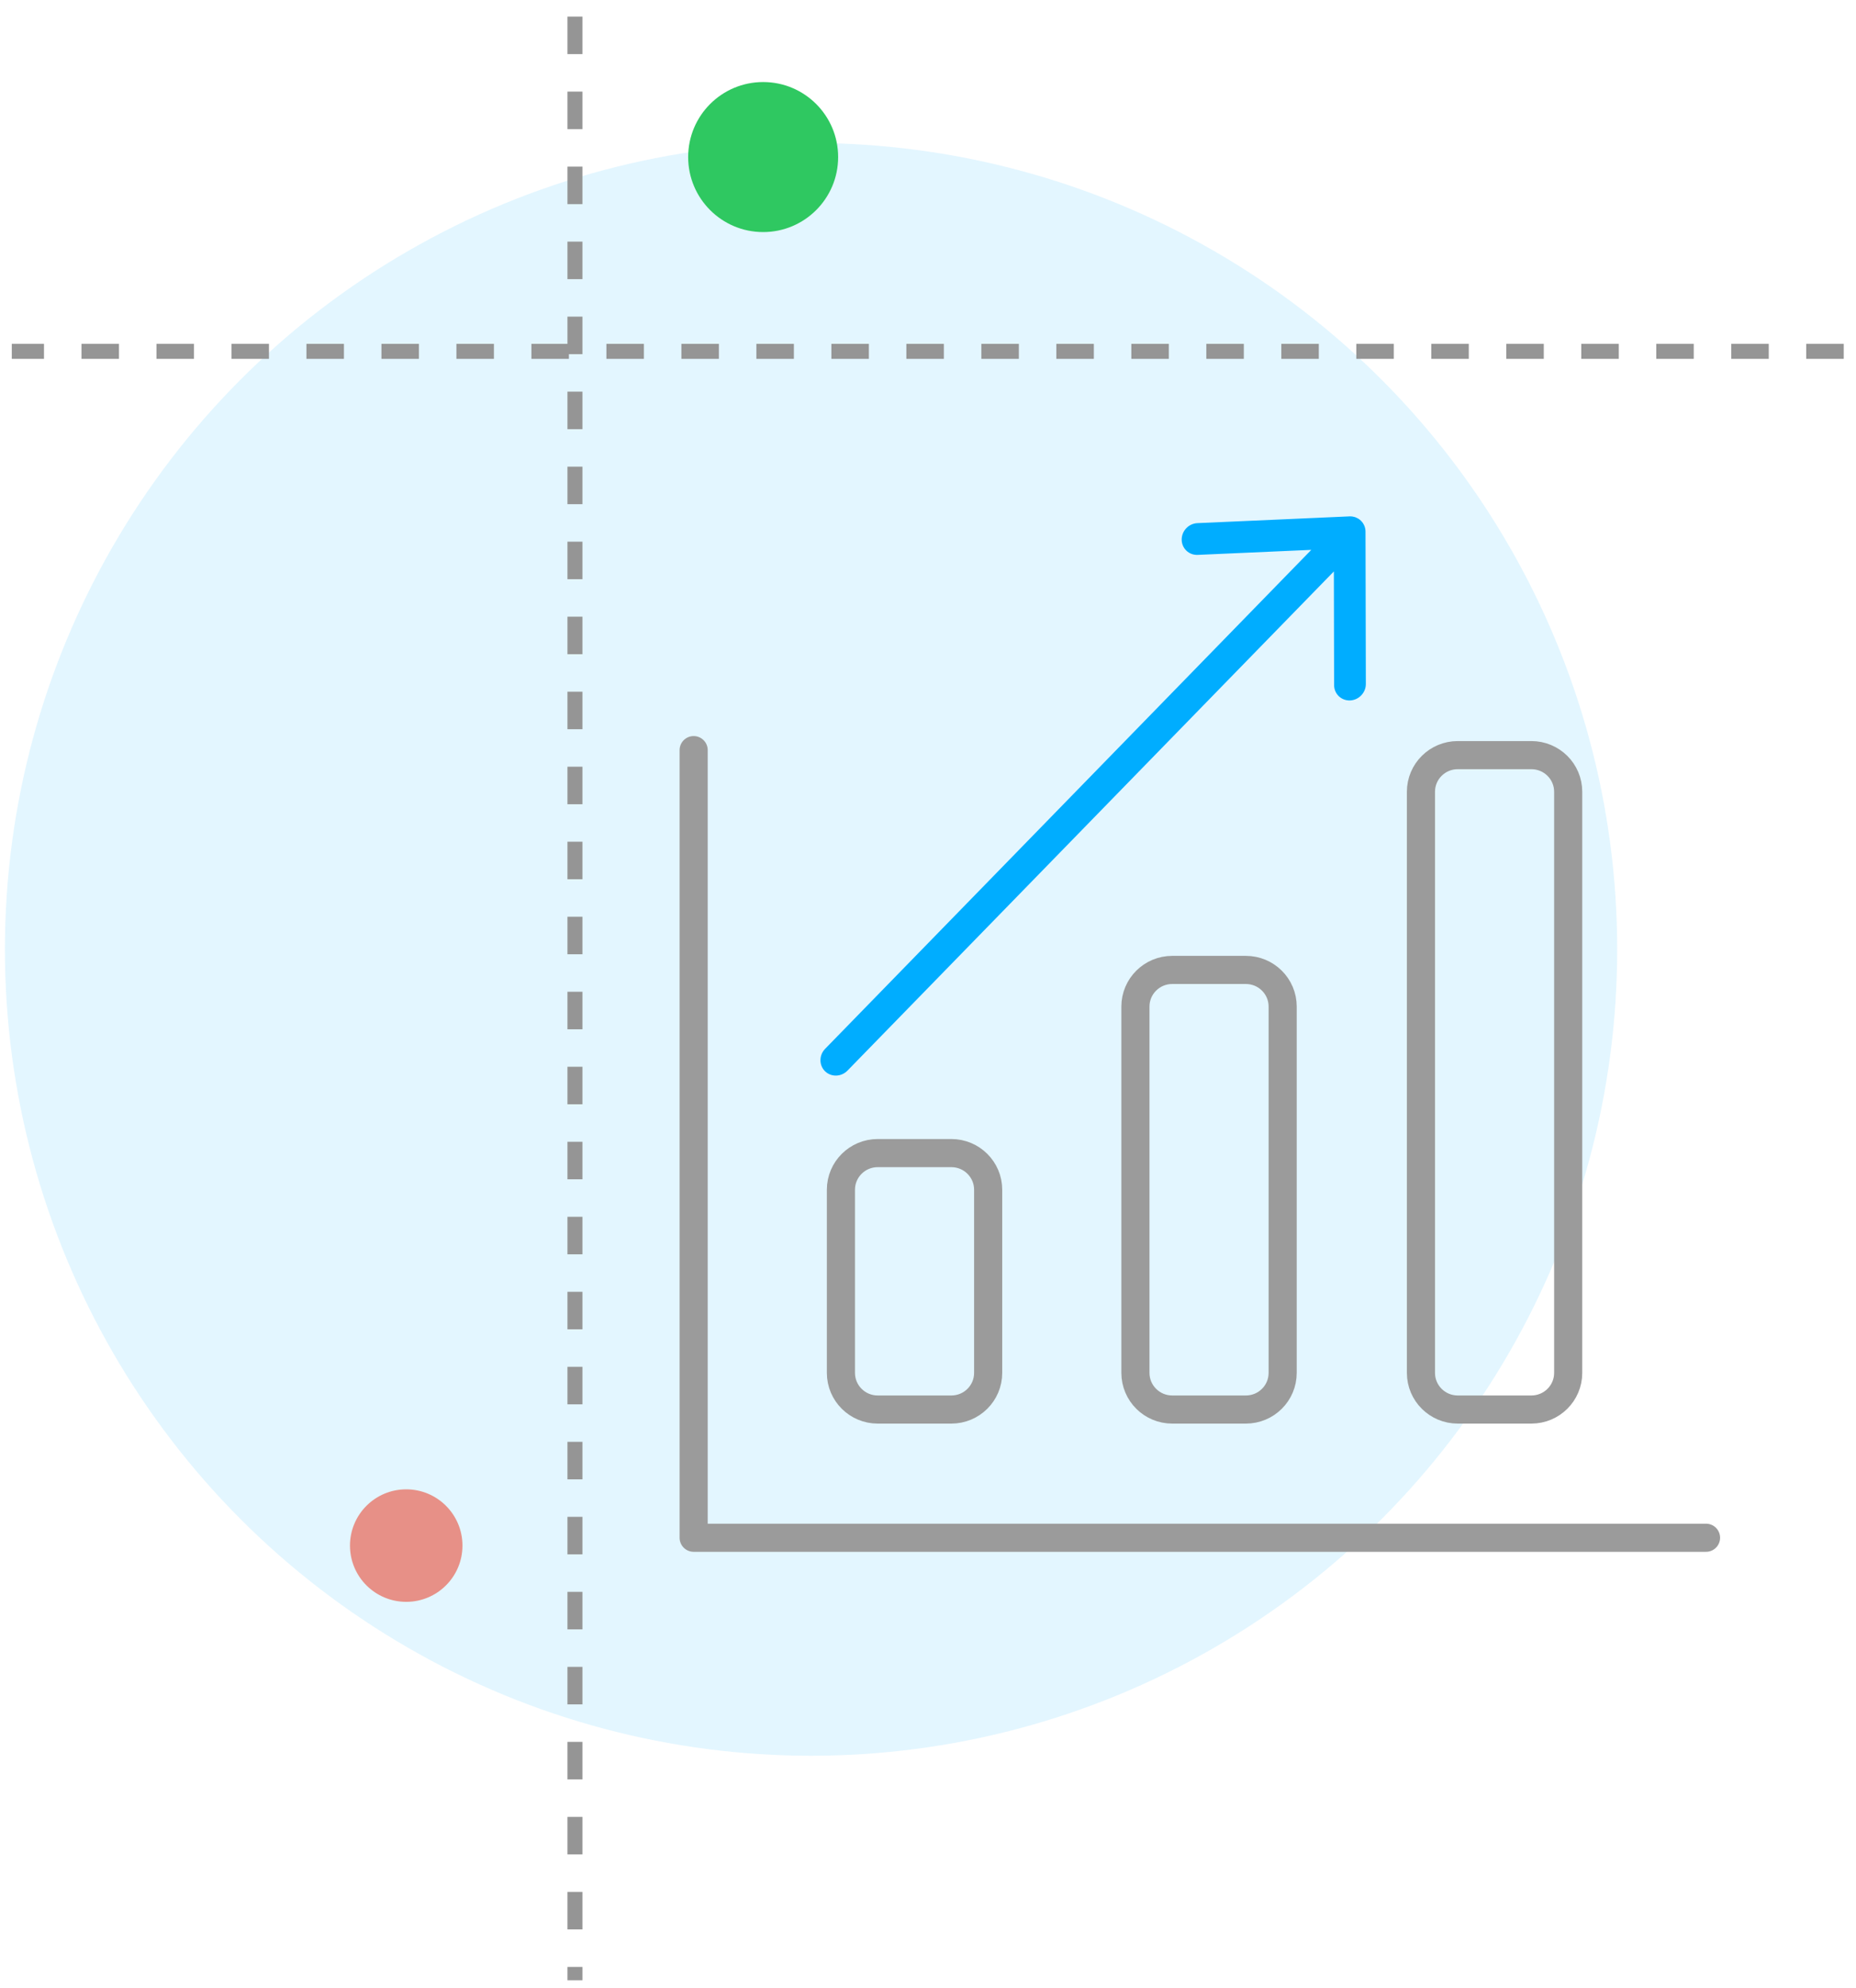 <svg width="99" height="106" viewBox="0 0 99 106" fill="none" xmlns="http://www.w3.org/2000/svg">
<circle cx="43.262" cy="50.625" r="43" fill="#73D2FF" fill-opacity="0.2"/>
<path d="M37 40V82C37 82 69.4 82 91 82M46.818 61.488H50.745C51.83 61.488 52.709 62.363 52.709 63.442V73.209C52.709 74.288 51.83 75.163 50.745 75.163H46.818C45.734 75.163 44.855 74.288 44.855 73.209V63.442C44.855 62.363 45.734 61.488 46.818 61.488ZM62.527 51.721H66.454C67.539 51.721 68.418 52.596 68.418 53.674V73.209C68.418 74.288 67.539 75.163 66.454 75.163H62.527C61.443 75.163 60.564 74.288 60.564 73.209V53.674C60.564 52.596 61.443 51.721 62.527 51.721ZM77.757 40.267H81.684C82.769 40.267 83.648 41.141 83.648 42.22V73.21C83.648 74.288 82.769 75.163 81.684 75.163H77.757C76.673 75.163 75.794 74.288 75.794 73.21V42.22C75.794 41.141 76.673 40.267 77.757 40.267Z" stroke="#9B9B9B" stroke-width="1.5" stroke-linecap="round" stroke-linejoin="round"/>
<line x1="98.346" y1="18.736" x2="0.628" y2="18.736" stroke="#959595" stroke-width="0.8" stroke-dasharray="2 2"/>
<line x1="30.668" y1="0.885" x2="30.668" y2="105.597" stroke="#959595" stroke-width="0.8" stroke-dasharray="2 2"/>
<circle cx="40.707" cy="8.375" r="4" fill="#2FC861"/>
<circle opacity="0.6" cx="21.668" cy="82.418" r="3" fill="#EA4E38"/>
<path d="M71.985 27.536L71.983 27.536L63.87 27.896C63.402 27.916 63.027 28.312 63.032 28.78C63.037 29.247 63.42 29.61 63.887 29.589L69.945 29.321L44.008 55.933C43.679 56.277 43.683 56.813 44.015 57.131C44.348 57.448 44.884 57.426 45.212 57.083L71.149 30.471L71.162 36.534C71.163 37.002 71.543 37.367 72.01 37.351C72.478 37.334 72.856 36.941 72.855 36.473L72.837 28.352C72.837 28.241 72.815 28.132 72.772 28.029C72.769 28.023 72.765 28.017 72.762 28.011C72.742 27.967 72.721 27.925 72.693 27.886C72.666 27.845 72.632 27.808 72.597 27.773C72.593 27.769 72.59 27.764 72.586 27.76C72.546 27.721 72.501 27.688 72.455 27.658C72.425 27.64 72.393 27.626 72.362 27.612L72.354 27.609C72.338 27.602 72.323 27.592 72.308 27.586C72.267 27.571 72.226 27.562 72.184 27.554C72.172 27.552 72.161 27.547 72.149 27.545C72.095 27.537 72.04 27.534 71.985 27.536Z" fill="#00ADFF"/>
</svg>
